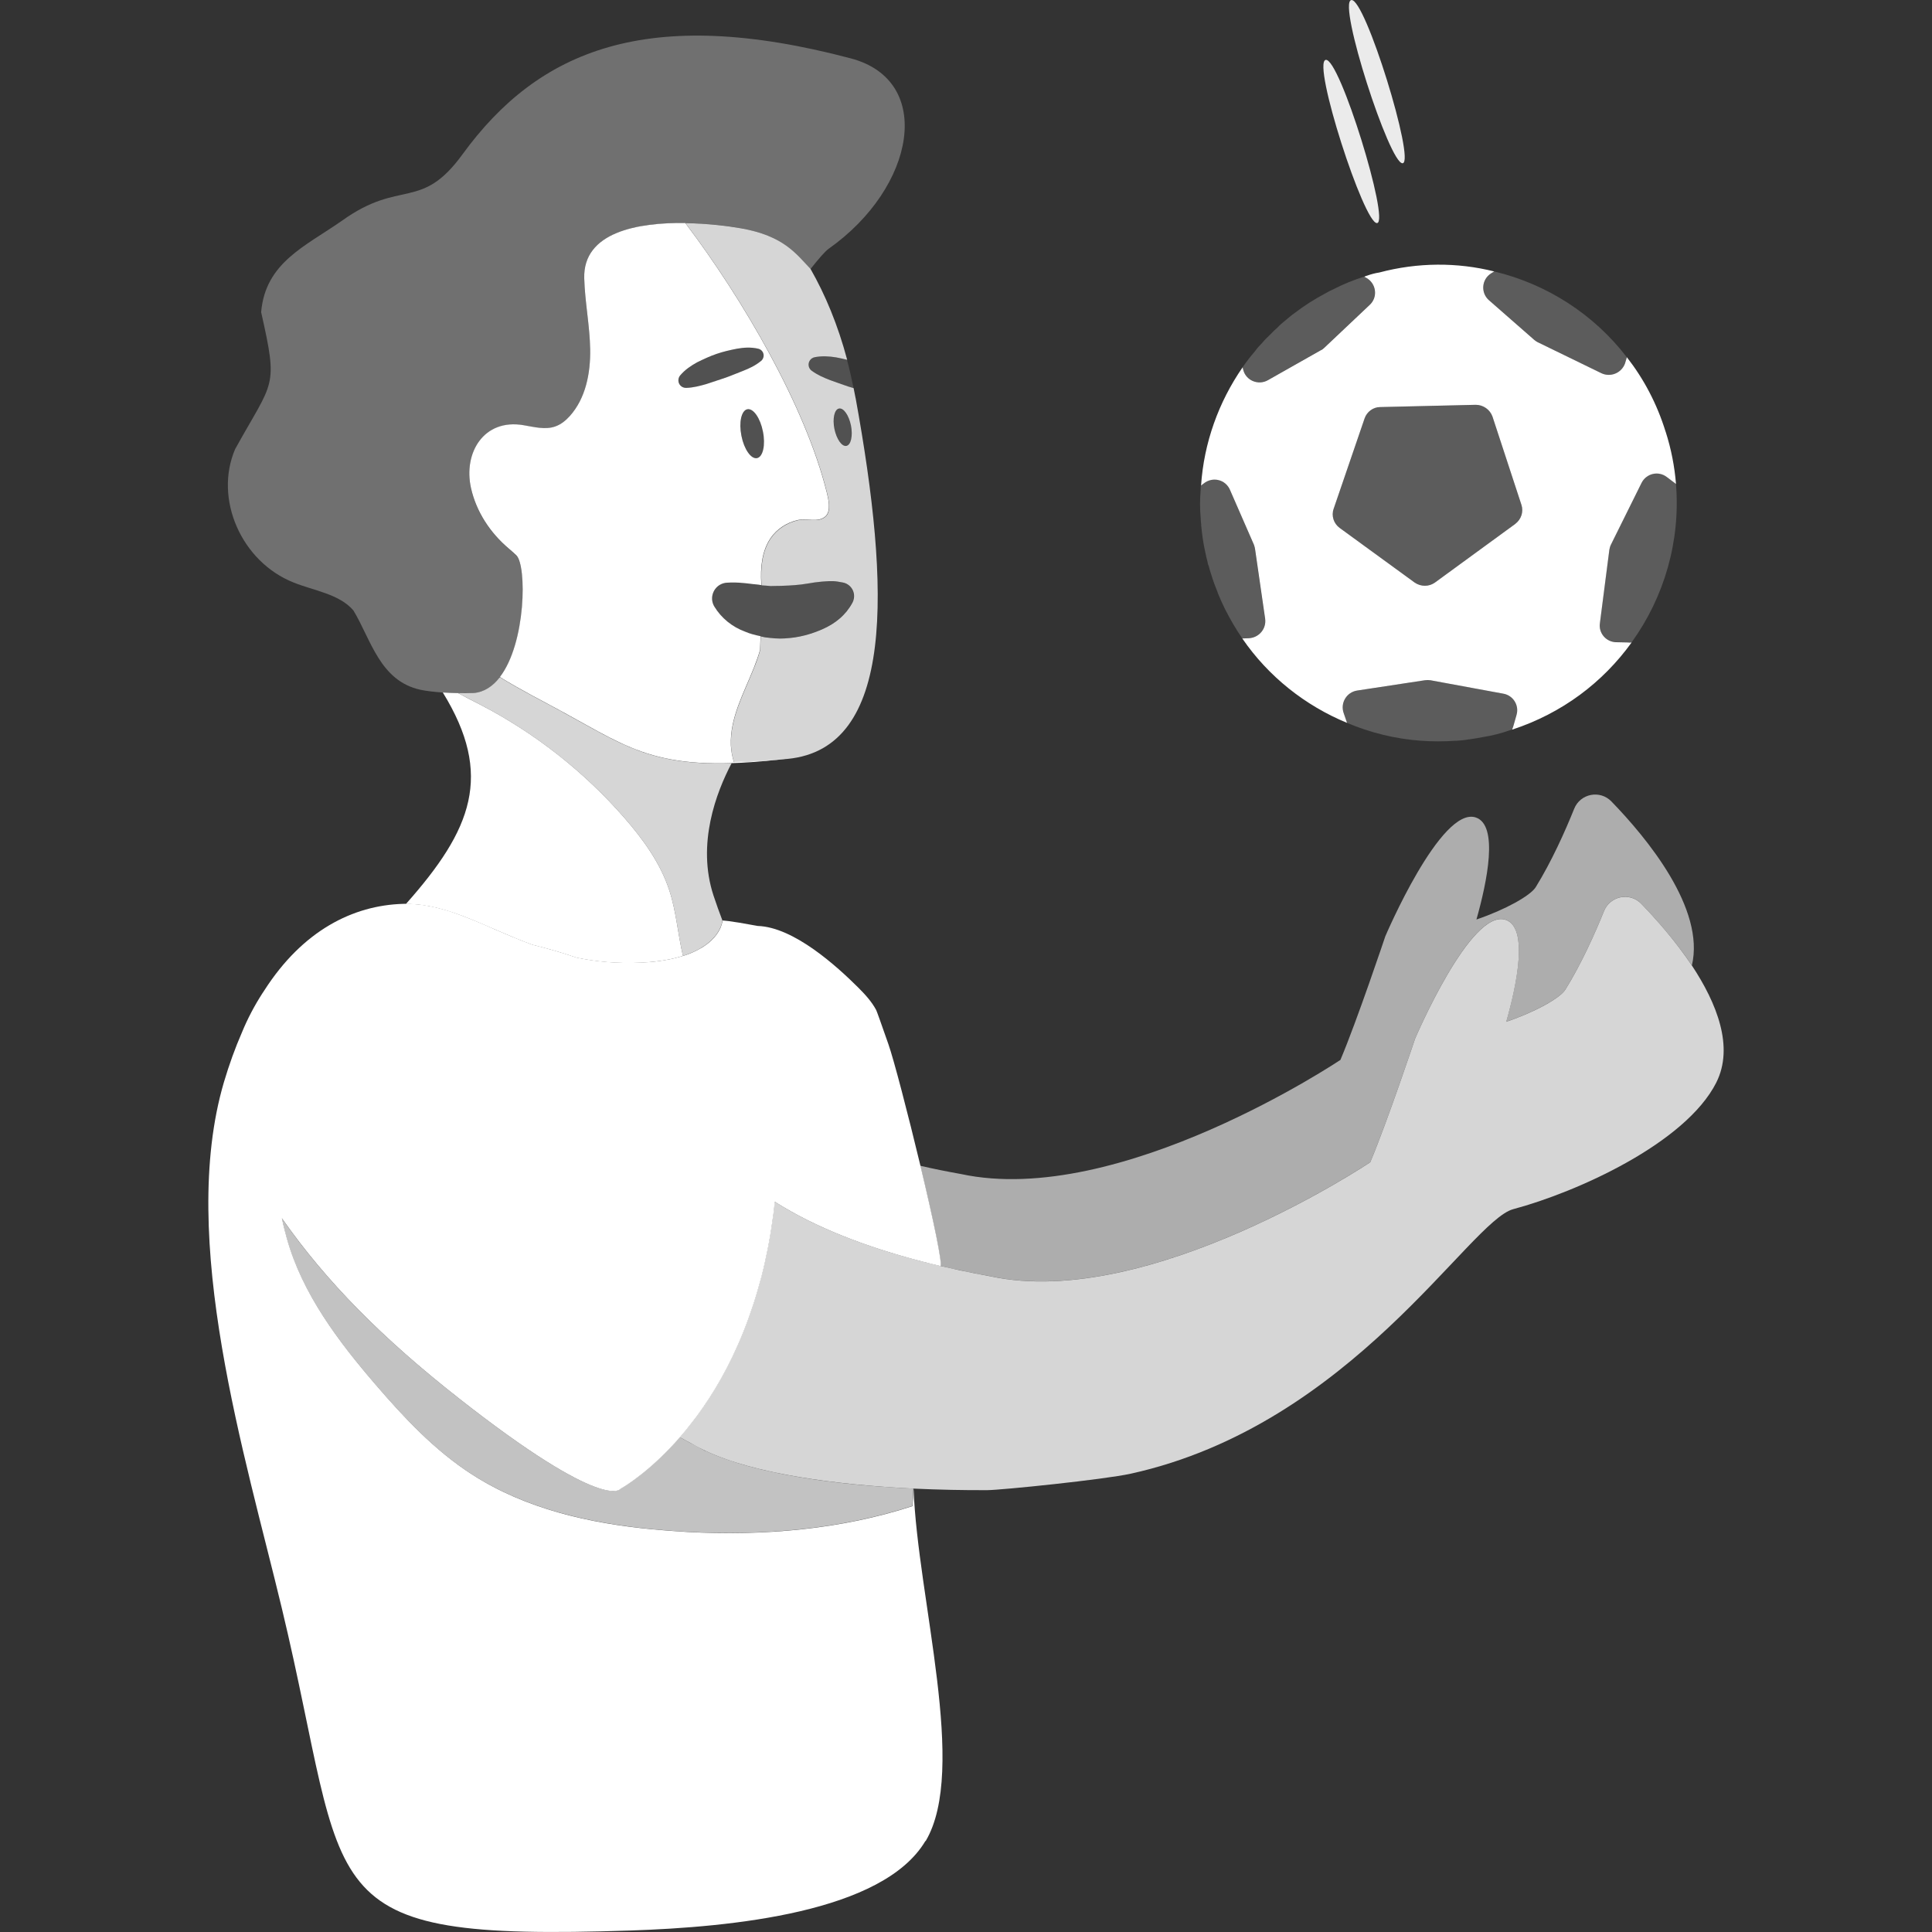 <svg viewBox="0 0 300 300" xmlns="http://www.w3.org/2000/svg"><rect x="0" y="0" width="300" height="300" fill="#333333" stroke="none"/><g fill="#fff"><path d="m 143.7 285.86 c -6.59 11.11 -30.07 13.38 -45.81 13.91 -50.63 1.68 -43.34 -5.09 -54.13 -50.05 -5.65 -23.58 -16.16 -57.33 -8.99 -81.68 .83 -2.79 1.76 -5.35 2.77 -7.66 .9 -2.21 2.01 -4.29 3.23 -6.18 .02 -.03 .04 -.07 .07 -.1 .07 -.11 .14 -.22 .21 -.32 5.95 -9.28 13.75 -13.2 21.53 -13.43 .14 -.01 .29 -.01 .44 -.01 .22 0 .44 0 .65 .02 .2 .01 .41 .02 .62 .03 .2 .02 .39 .03 .6 .05 .61 .05 1.2 .14 1.79 .26 .2 .04 .4 .08 .6 .12 .35 .08 .7 .16 1.04 .25 .43 .12 .88 .24 1.32 .37 .18 .06 .38 .13 .57 .19 1.77 .6 3.53 1.33 5.36 2.11 .39 .17 .81 .35 1.21 .54 1.86 .81 3.78 1.63 5.83 2.39 2.37 .59 4.69 1.25 6.92 2.02 3.02 .63 6.33 .95 10.05 .77 .39 -.02 .76 -.04 1.12 -.06 .35 -.03 .71 -.06 1.05 -.1 .33 -.04 .66 -.08 .98 -.13 .2 -.03 .39 -.06 .59 -.1 .77 -.12 1.47 -.28 2.11 -.46 .21 -.06 .41 -.12 .61 -.18 .01 0 .03 0 .04 -.01 .03 0 .07 -.01 .1 -.02 .07 -.02 .14 -.04 .2 -.07 .08 -.02 .16 -.05 .24 -.08 .04 -.01 .08 -.03 .12 -.04 .05 -.02 .09 -.03 .13 -.05 .06 -.02 .11 -.04 .16 -.06 .35 -.14 .7 -.29 1.02 -.45 .13 -.07 .27 -.13 .4 -.21 .7 -.36 1.28 -.77 1.74 -1.17 .11 -.09 .21 -.18 .31 -.28 .67 -.65 1.08 -1.28 1.32 -1.8 .04 -.06 .06 -.12 .08 -.18 .27 -.64 .29 -1.07 .29 -1.07 s .65 -.06 5.47 .84 c 5.63 .18 12.32 6.3 15.58 9.54 1.06 1.06 2.1 2.18 2.81 3.51 .09 .16 .81 2.19 1.88 5.25 .83 2.32 3.07 10.92 5 18.96 1.93 8.06 3.53 15.54 3.07 15.54 h -.01 c -.98 -.23 -1.94 -.47 -2.9 -.72 -8.63 -2.24 -16.47 -5.25 -22.79 -9.26 -.05 .59 -.1 1.18 -.19 1.83 -.1 .77 -.21 1.52 -.33 2.28 -.08 .56 -.18 1.09 -.27 1.63 -.06 .33 -.11 .64 -.17 .95 -.12 .65 -.26 1.3 -.4 1.94 -.12 .63 -.26 1.25 -.41 1.86 -.19 .81 -.41 1.6 -.63 2.39 -.1 .37 -.21 .75 -.32 1.12 -.4 1.41 -.87 2.78 -1.34 4.09 -2.04 5.65 -4.54 10.22 -7.08 13.87 -.6 .88 -1.2 1.69 -1.82 2.46 -.6 .78 -1.19 1.49 -1.77 2.16 h -.01 c -.45 .54 -.92 1.05 -1.37 1.52 -4.35 4.6 -7.85 6.49 -7.85 6.49 s -2.39 3.79 -25.18 -14.13 c -11.75 -9.24 -20.42 -17.94 -27.39 -27.89 .17 .8 .35 1.54 .54 2.24 .08 .32 .17 .64 .25 .94 2.41 8.56 7.94 15.87 13.73 22.61 4.47 5.2 9.22 10.27 14.99 13.98 8.32 5.37 18.28 7.61 28.12 8.54 1.76 .17 3.52 .3 5.28 .4 11.92 .65 23.97 -.41 35.01 -4.01 h .01 c .07 -.91 .13 -1.81 .16 -2.7 .63 17.11 8.46 43.62 1.87 54.72 z"/><path d="m 262.72 149.92 c -.63 -.94 -1.28 -1.86 -1.95 -2.73 -2.02 -2.67 -4.16 -5.04 -5.92 -6.87 s -4.83 -1.22 -5.78 1.14 c -1.4 3.47 -3.52 8.2 -5.99 12.18 -.83 1.33 -4.69 3.49 -9.19 5.01 1.65 -5.86 3.47 -14.61 -.09 -15.83 -5.43 -1.84 -14.06 18.44 -14.06 18.44 s -4.4 13.14 -6.97 19.2 c 0 0 -34.32 23.02 -58.95 17.72 -2.67 -.48 -5.29 -1.03 -7.85 -1.62 .46 0 -1.14 -7.48 -3.07 -15.54 2.07 .48 4.17 .9 6.3 1.28 24.63 5.31 58.94 -17.72 58.94 -17.72 2.57 -6.06 6.97 -19.19 6.97 -19.19 s 8.63 -20.28 14.06 -18.45 c 3.56 1.22 1.75 9.98 .09 15.84 4.5 -1.53 8.36 -3.69 9.2 -5.01 2.47 -3.99 4.58 -8.71 5.98 -12.19 .95 -2.36 4.01 -2.96 5.78 -1.13 5.51 5.68 14.6 16.67 12.49 25.48 z" opacity=".6"/><path d="m 132.54 60.27 c -.31 -1.52 -.64 -2.99 -1.02 -4.4 -.57 -.14 -1.15 -.27 -1.73 -.39 -1.08 -.17 -2.18 -.25 -3.32 -.02 -.28 .06 -.54 .22 -.71 .47 -.38 .53 -.26 1.26 .27 1.64 l .02 .01 c .91 .66 1.86 1.06 2.81 1.43 .96 .33 1.91 .69 2.87 1.01 .27 .09 .55 .17 .82 .25 z" opacity=".15"/><ellipse cx="116.81" cy="67.34" opacity=".15" rx="1.71" ry="3.87" transform="matrix(.981 -.195 .195 .981 -10.9 24.09)"/><path d="m 45.58 90.45 c 3.22 1.29 7.09 1.78 9.29 4.33 2.75 4.54 4.11 10.96 10.43 12.33 1.65 .35 4.97 .63 8.28 .51 7.93 -.73 8.68 -19.36 6.59 -21.37 -.36 -.34 -.73 -.67 -1.11 -.99 -2.96 -2.49 -5.1 -5.76 -5.92 -9.42 -1.24 -5.53 2.01 -10.83 8.13 -9.8 1.65 .28 3.38 .77 4.96 .2 .88 -.31 1.63 -.93 2.25 -1.63 2.47 -2.74 3.22 -6.65 3.16 -10.34 s -.82 -7.34 -.92 -11.03 c -.3 -10.5 18.04 -8.9 24.31 -7.8 6.7 1.17 8.6 4.02 10.82 6.34 1.33 -1.68 2.31 -2.79 2.82 -3.15 13.5 -9.52 16.47 -26.11 3.46 -29.56 -31.62 -8.37 -48.52 -1.3 -60.31 14.89 -6.48 8.91 -9.6 3.75 -18.73 10.32 -5.62 3.94 -11.88 6.46 -12.54 14.19 2.69 11.95 1.94 10.45 -4.04 21.27 -3.31 7.72 .96 17.48 9.07 20.71 z" opacity=".3"/><path d="m 118.17 56.05 c -.89 .73 -1.83 1.16 -2.77 1.54 -.95 .36 -1.88 .76 -2.84 1.09 -.95 .34 -1.92 .63 -2.88 .96 -.98 .29 -1.97 .55 -3.09 .59 h -.02 c -.65 .02 -1.2 -.49 -1.22 -1.14 -.01 -.31 .1 -.59 .28 -.81 .76 -.89 1.68 -1.5 2.64 -2.02 .97 -.49 1.96 -.95 3 -1.3 1.03 -.37 2.1 -.6 3.17 -.81 1.07 -.2 2.18 -.28 3.33 0 .58 .14 .94 .72 .8 1.3 -.06 .24 -.19 .44 -.37 .58 l -.01 .01 z" opacity=".15"/><ellipse cx="130.85" cy="66.34" opacity=".15" rx="1.3" ry="2.96" transform="matrix(.981 -.195 .195 .981 -10.43 26.81)"/><path d="m 141.83 231.15 c -.03 .9 -.09 1.8 -.16 2.7 h -.01 c -11.04 3.6 -23.09 4.66 -35.01 4.01 -1.76 -.1 -3.52 -.23 -5.28 -.4 -9.84 -.94 -19.8 -3.18 -28.12 -8.54 -5.77 -3.71 -10.52 -8.78 -14.99 -13.98 -5.79 -6.75 -11.32 -14.05 -13.73 -22.61 -.08 -.3 -.17 -.62 -.25 -.94 -.18 -.7 -.36 -1.44 -.54 -2.24 6.97 9.95 15.64 18.65 27.39 27.89 22.79 17.92 25.18 14.13 25.18 14.13 s 3.5 -1.89 7.85 -6.49 c .45 -.47 .92 -.99 1.37 -1.52 h .01 c .64 .35 1.26 .7 1.88 1.02 .37 .2 .75 .4 1.11 .6 .22 .13 .46 .24 .71 .36 .08 .09 .18 .14 .31 .15 h .01 c 7.61 3.59 20.25 5.29 32.27 5.86 z" opacity=".7"/><path d="m 87.47 110.62 c -3.28 -1.79 -6.54 -3.42 -9.73 -5.39 l -.15 -.04 c -1.06 1.36 -2.38 2.27 -4.01 2.42 -.82 .03 -1.64 .04 -2.44 .02 1.11 .61 2.26 1.17 3.38 1.76 8.47 4.39 16.11 10.37 22.39 17.55 2.96 3.39 5.67 7.12 7.05 11.4 1.05 3.26 1.3 6.72 2.08 10.05 0 .01 .01 .02 .01 .04 5.92 -1.87 6.12 -5.49 6.12 -5.49 h .01 c -.48 -1.25 -.94 -2.54 -1.39 -3.89 -2.63 -8.02 .44 -16.03 2.81 -20.53 -12.66 .39 -17.13 -3 -26.13 -7.89 z" opacity=".8"/><path d="m 106.05 148.43 c 0 -.01 -.01 -.02 -.01 -.04 -.78 -3.33 -1.03 -6.79 -2.08 -10.05 -1.38 -4.28 -4.09 -8.01 -7.05 -11.4 -6.28 -7.18 -13.92 -13.17 -22.39 -17.55 -1.13 -.58 -2.27 -1.15 -3.38 -1.76 h .05 c -.85 -.02 -1.67 -.05 -2.43 -.1 7.9 12.83 4.54 21.28 -5.73 32.84 6.56 -.02 12.28 3.62 19.58 6.32 2.37 .58 4.69 1.25 6.92 2.02 3.02 .62 6.33 .95 10.04 .77 3.25 -.16 5.65 -.69 7.44 -1.39 -.3 .12 -.61 .23 -.95 .34 z"/><path d="m 128.38 76.47 c -3.31 -13.36 -13.06 -30.09 -21.97 -41.84 -7.4 -.1 -15.9 1.42 -15.69 8.59 .1 3.69 .86 7.34 .92 11.03 s -.69 7.6 -3.16 10.35 c -.63 .7 -1.37 1.31 -2.26 1.62 -1.57 .56 -3.31 .07 -4.95 -.2 -6.12 -1.04 -9.37 4.27 -8.13 9.79 .83 3.66 2.96 6.93 5.92 9.42 .38 .32 .75 .65 1.11 .99 1.65 1.59 1.52 13.63 -2.55 18.91 3.24 2.01 6.54 3.66 9.85 5.47 10.7 5.83 14.98 9.51 34.21 7.27 l .24 -.03 c -1.26 .12 -2.52 .22 -3.78 .3 -1.39 .09 -2.78 .16 -4.18 .19 -.26 -.84 -.43 -1.71 -.47 -2.6 -.17 -4.26 2.02 -8.12 3.6 -12.11 .35 -.9 .68 -1.8 .93 -2.71 l .08 -2.12 c -.83 -.18 -1.64 -.37 -2.41 -.71 -1.99 -.73 -3.68 -2.1 -4.76 -3.88 -.71 -1.16 -.33 -2.66 .82 -3.37 .37 -.22 .79 -.34 1.19 -.35 l .48 -.02 c 1.79 -.05 3.06 .23 4.35 .33 .15 .03 .3 .05 .46 .07 -.01 -.08 -.02 -.16 -.02 -.24 -.15 -2.45 .07 -5.05 1.46 -7.08 .96 -1.4 2.48 -2.38 4.13 -2.77 1.49 -.36 3.22 .46 4.39 -.61 .89 -.83 .43 -2.71 .19 -3.7 z m -15.82 -17.79 c -.95 .33 -1.92 .63 -2.89 .96 -.98 .28 -1.97 .55 -3.09 .59 h -.02 c -.66 .02 -1.2 -.48 -1.22 -1.13 -.01 -.31 .1 -.6 .28 -.81 .76 -.89 1.67 -1.5 2.63 -2.03 .98 -.48 1.97 -.95 3 -1.3 1.03 -.36 2.1 -.6 3.17 -.81 1.07 -.19 2.18 -.27 3.33 0 .59 .14 .94 .73 .8 1.3 -.06 .24 -.19 .44 -.36 .59 l -.02 .01 c -.89 .73 -1.83 1.16 -2.77 1.53 -.95 .36 -1.88 .77 -2.83 1.1 z m 4.99 12.46 c -.92 .18 -2.01 -1.37 -2.42 -3.46 -.42 -2.1 -.01 -3.94 .92 -4.13 .92 -.18 2.01 1.36 2.42 3.46 .42 2.09 .01 3.94 -.92 4.13 z"/><path d="m 132.85 61.8 c -.09 -.52 -.2 -1.02 -.3 -1.53 -.28 -.08 -.56 -.16 -.83 -.25 -.96 -.31 -1.91 -.68 -2.86 -1.01 -.95 -.37 -1.9 -.77 -2.8 -1.43 l -.02 -.01 c -.52 -.37 -.65 -1.11 -.26 -1.64 .17 -.24 .43 -.4 .71 -.46 1.15 -.23 2.25 -.15 3.33 .02 .57 .11 1.15 .24 1.73 .38 -1.45 -5.44 -3.41 -10.12 -5.69 -14.11 -2.22 -2.31 -4.12 -5.14 -10.81 -6.31 -1.99 -.35 -5.18 -.75 -8.61 -.8 8.91 11.75 18.66 28.47 21.97 41.84 .24 .99 .7 2.88 -.19 3.7 -1.17 1.07 -2.9 .24 -4.39 .61 -1.64 .39 -3.17 1.37 -4.13 2.77 -1.39 2.03 -1.61 4.63 -1.46 7.08 0 .08 .01 .16 .02 .24 .47 .05 .96 .05 1.41 .11 .54 -.03 1.05 -.01 1.57 -.03 .11 0 .2 0 .31 -.01 1.25 -.05 2.57 -.12 3.93 -.36 .69 -.13 1.39 -.22 2.14 -.29 .75 -.05 1.58 -.14 2.4 -.01 l .81 .14 c 1.17 .2 1.96 1.31 1.76 2.48 -.03 .23 -.11 .45 -.22 .66 -.31 .57 -.59 .96 -.92 1.38 -.33 .39 -.69 .77 -1.07 1.09 -.77 .67 -1.62 1.17 -2.53 1.59 -1.82 .82 -3.81 1.38 -5.9 1.48 -.01 0 -.02 .01 -.03 .01 -1.05 .08 -2.11 -.04 -3.16 -.17 -.21 -.05 -.42 -.09 -.64 -.14 l -.08 2.12 c -.25 .92 -.57 1.82 -.93 2.71 -1.58 3.99 -3.77 7.86 -3.6 12.11 .04 .9 .21 1.77 .47 2.6 1.39 -.03 2.78 -.1 4.18 -.19 1.18 -.07 2.36 -.16 3.54 -.27 l .24 -.03 c .12 -.01 .25 -.02 .37 -.03 16.63 -1.63 15.98 -26.18 10.55 -56.03 z m -1.42 7.44 c -.71 .14 -1.53 -1.05 -1.86 -2.64 -.32 -1.6 0 -3.02 .71 -3.16 s 1.53 1.04 1.86 2.64 c .31 1.6 0 3.02 -.71 3.16 z" opacity=".8"/><path d="m 266.51 168.09 c -4.79 9.47 -21.7 17.04 -31.54 19.67 -6.83 1.82 -25.02 33.49 -59.37 41.07 -4.14 .92 -20.14 2.55 -22.29 2.56 -3.62 .02 -7.51 -.06 -11.48 -.24 -12.01 -.59 -24.66 -2.27 -32.27 -5.86 h -.01 c -.1 -.06 -.21 -.11 -.31 -.15 -.24 -.11 -.48 -.23 -.71 -.35 -.36 -.2 -.74 -.39 -1.11 -.61 -.63 -.33 -1.25 -.67 -1.88 -1.02 .57 -.67 1.17 -1.38 1.77 -2.16 .62 -.77 1.22 -1.58 1.82 -2.46 2.54 -3.65 5.04 -8.22 7.08 -13.87 .47 -1.3 .94 -2.67 1.34 -4.09 .11 -.37 .22 -.75 .32 -1.12 .21 -.79 .43 -1.58 .63 -2.39 .15 -.61 .29 -1.23 .41 -1.86 .14 -.64 .28 -1.29 .4 -1.94 .06 -.31 .11 -.62 .17 -.95 .09 -.55 .19 -1.08 .27 -1.63 .12 -.76 .23 -1.51 .33 -2.28 .09 -.65 .14 -1.24 .19 -1.83 6.31 4.01 14.15 7.02 22.79 9.26 .96 .24 1.92 .48 2.9 .72 1 .23 2.02 .45 3.04 .68 1.58 .33 3.2 .66 4.82 .95 24.63 5.3 58.95 -17.72 58.95 -17.72 2.57 -6.06 6.97 -19.2 6.97 -19.2 s 8.63 -20.27 14.06 -18.44 c 3.56 1.22 1.75 9.97 .09 15.83 4.5 -1.52 8.36 -3.68 9.19 -5.01 2.47 -3.98 4.59 -8.71 5.99 -12.18 .95 -2.36 4.01 -2.97 5.78 -1.14 s 3.9 4.2 5.92 6.87 c .67 .88 1.32 1.8 1.95 2.73 3.87 5.86 6.57 12.64 3.78 18.17 z" opacity=".8"/><path d="m 132.56 92.91 c -.03 .23 -.11 .45 -.22 .66 -.31 .57 -.59 .96 -.92 1.38 -.33 .39 -.69 .77 -1.07 1.09 -.77 .67 -1.62 1.17 -2.53 1.59 -1.82 .82 -3.81 1.38 -5.9 1.48 -.01 0 -.02 .01 -.03 .01 -1.05 .08 -2.11 -.04 -3.16 -.17 -.21 -.05 -.42 -.09 -.64 -.14 -.83 -.18 -1.64 -.37 -2.41 -.71 -1.99 -.73 -3.68 -2.1 -4.76 -3.88 -.71 -1.16 -.33 -2.66 .82 -3.37 .37 -.22 .79 -.34 1.19 -.35 l .48 -.02 c 1.79 -.05 3.06 .23 4.35 .33 .15 .03 .3 .05 .46 .07 .47 .05 .96 .05 1.41 .11 .54 -.03 1.05 -.01 1.57 -.03 .11 0 .2 0 .31 -.01 1.25 -.05 2.57 -.12 3.93 -.36 .69 -.13 1.39 -.22 2.14 -.29 .75 -.05 1.58 -.14 2.4 -.01 l .81 .14 c 1.17 .2 1.96 1.31 1.76 2.48 z" opacity=".15"/><path d="m 258.63 67.02 c -1.34 -4.33 -3.38 -8.18 -6.01 -11.55 l -.3 1 c -.56 1.47 -2.25 2.16 -3.68 1.47 l -9.78 -4.76 c -.22 -.09 -.43 -.26 -.61 -.39 l -7.01 -6.14 c -1.34 -1.13 -1.21 -3.25 .3 -4.2 l .48 -.3 c -5.71 -1.43 -11.86 -1.43 -17.87 .17 -.61 .09 -1.25 .26 -1.86 .48 -.17 .04 -.3 .09 -.43 .17 l .22 .13 c 1.6 .82 1.95 2.99 .61 4.24 l -7.1 6.71 c -.13 .13 -.3 .26 -.52 .35 l -8.18 4.63 c -1.52 .87 -3.46 .04 -3.85 -1.64 l -.09 -.35 c -3.72 5.37 -6.01 11.73 -6.45 18.35 l .39 -.3 c 1.39 -1.13 3.42 -.65 4.11 1 l 3.72 8.52 c .09 .22 .13 .48 .17 .69 l 1.56 10.77 c .22 1.56 -.95 2.94 -2.51 3.03 l -1.04 .04 c 4.07 5.93 9.78 10.43 16.27 13.11 l -.52 -1.51 c -.56 -1.56 .43 -3.25 2.08 -3.51 l 10.52 -1.6 c .3 -.04 .61 -.04 .87 0 l 11.29 2.08 c 1.56 .26 2.51 1.82 2.08 3.29 l -.52 1.82 c -.04 .17 -.13 .3 -.17 .48 7.79 -2.55 14.11 -7.36 18.56 -13.54 -.17 0 -.35 .04 -.52 0 l -1.9 -.04 c -1.56 -.04 -2.73 -1.43 -2.51 -2.94 l 1.47 -11.42 c .04 -.26 .13 -.56 .26 -.82 l 4.72 -9.52 c .74 -1.52 2.64 -1.95 3.94 -.95 l 1.43 1.08 c -.22 -2.68 -.74 -5.41 -1.6 -8.09 z m -23.32 14.32 l -12.51 9.13 c -.91 .65 -2.16 .65 -3.12 0 l -11.64 -8.48 c -.95 -.69 -1.34 -1.9 -.95 -2.99 l 4.8 -14.02 c .35 -1.04 1.34 -1.77 2.42 -1.77 l 14.84 -.35 c 1.17 0 2.21 .74 2.6 1.82 l 4.5 13.72 c .35 1.08 -.04 2.25 -.95 2.94 z"/><path d="m 235.31 81.34 l -12.51 9.13 c -.91 .65 -2.16 .65 -3.12 0 l -11.64 -8.48 c -.95 -.69 -1.34 -1.9 -.95 -2.99 l 4.8 -14.02 c .35 -1.04 1.34 -1.77 2.42 -1.77 l 14.84 -.35 c 1.17 0 2.21 .74 2.6 1.82 l 4.5 13.72 c .35 1.08 -.04 2.25 -.95 2.94 z" opacity=".2"/><path d="m 253.35 99.73 c -.17 0 -.35 .04 -.52 0 l -1.9 -.04 c -1.56 -.04 -2.73 -1.43 -2.51 -2.94 l 1.47 -11.42 c .04 -.26 .13 -.56 .26 -.82 l 4.72 -9.52 c .74 -1.52 2.64 -1.95 3.94 -.95 l 1.43 1.08 c .74 8.87 -1.82 17.61 -6.88 24.62 z" opacity=".2"/><path d="m 235.48 110.98 l -.52 1.82 c -.04 .17 -.13 .3 -.17 .48 l -.39 .13 c -1.34 .48 -2.73 .82 -4.11 1.04 -.69 .13 -1.39 .26 -2.08 .35 -.03 .03 -.06 .03 -.09 0 -.65 .13 -1.25 .17 -1.9 .22 h -.13 c -1.86 .13 -3.68 .13 -5.5 0 -3.98 -.3 -7.83 -1.25 -11.42 -2.77 l -.52 -1.51 c -.56 -1.56 .43 -3.25 2.08 -3.51 l 10.52 -1.6 c .3 -.04 .61 -.04 .87 0 l 11.29 2.08 c 1.56 .26 2.51 1.82 2.08 3.29 z" opacity=".2"/><path d="m 252.62 55.47 l -.3 1 c -.56 1.47 -2.25 2.16 -3.68 1.47 l -9.78 -4.76 c -.22 -.09 -.43 -.26 -.61 -.39 l -7.01 -6.14 c -1.34 -1.13 -1.21 -3.25 .3 -4.2 l .48 -.3 c 8.14 1.95 15.45 6.62 20.6 13.33 z" opacity=".2"/><path d="m 196.45 96.05 c .22 1.56 -.95 2.94 -2.51 3.03 l -1.04 .04 c -1 -1.43 -1.86 -2.94 -2.64 -4.46 -.43 -.87 -.82 -1.73 -1.17 -2.6 v -.04 c -.39 -.95 -.74 -1.9 -1.04 -2.9 -.13 -.39 -.26 -.82 -.35 -1.21 -.13 -.26 -.17 -.52 -.22 -.78 -.13 -.43 -.22 -.87 -.3 -1.3 -.04 -.04 -.04 -.09 -.04 -.17 -.3 -1.3 -.48 -2.64 -.61 -3.98 0 -.04 -.04 -.13 0 -.17 -.04 -.35 -.09 -.74 -.09 -1.08 -.13 -1.43 -.13 -2.9 0 -4.33 0 -.26 0 -.52 .04 -.74 l .39 -.3 c 1.39 -1.13 3.42 -.65 4.11 1 l 3.72 8.52 c .09 .22 .13 .48 .17 .69 l 1.56 10.77 z" opacity=".2"/><path d="m 212.68 47.33 l -7.1 6.71 c -.13 .13 -.3 .26 -.52 .35 l -8.18 4.63 c -1.52 .87 -3.46 .04 -3.85 -1.64 l -.09 -.35 c .61 -.87 1.25 -1.69 1.95 -2.51 .3 -.43 .69 -.87 1.08 -1.25 .39 -.48 .87 -.95 1.34 -1.39 .35 -.39 .69 -.69 1.04 -1 .39 -.43 .82 -.78 1.25 -1.13 .48 -.39 .95 -.82 1.47 -1.17 1.47 -1.13 3.03 -2.12 4.67 -2.99 .43 -.26 .87 -.48 1.34 -.69 1.51 -.78 3.12 -1.43 4.76 -1.95 l .22 .13 c 1.6 .82 1.95 2.99 .61 4.24 z" opacity=".2"/><path d="m 205.85 9.3 c -2.14 .45 5.97 25.54 7.98 25.34 s -5.84 -25.78 -7.98 -25.34 z" opacity=".9"/><path d="m 209.82 .01 c -2.14 .45 5.97 25.54 7.98 25.34 s -5.84 -25.79 -7.98 -25.34 z" opacity=".9"/></g></svg>